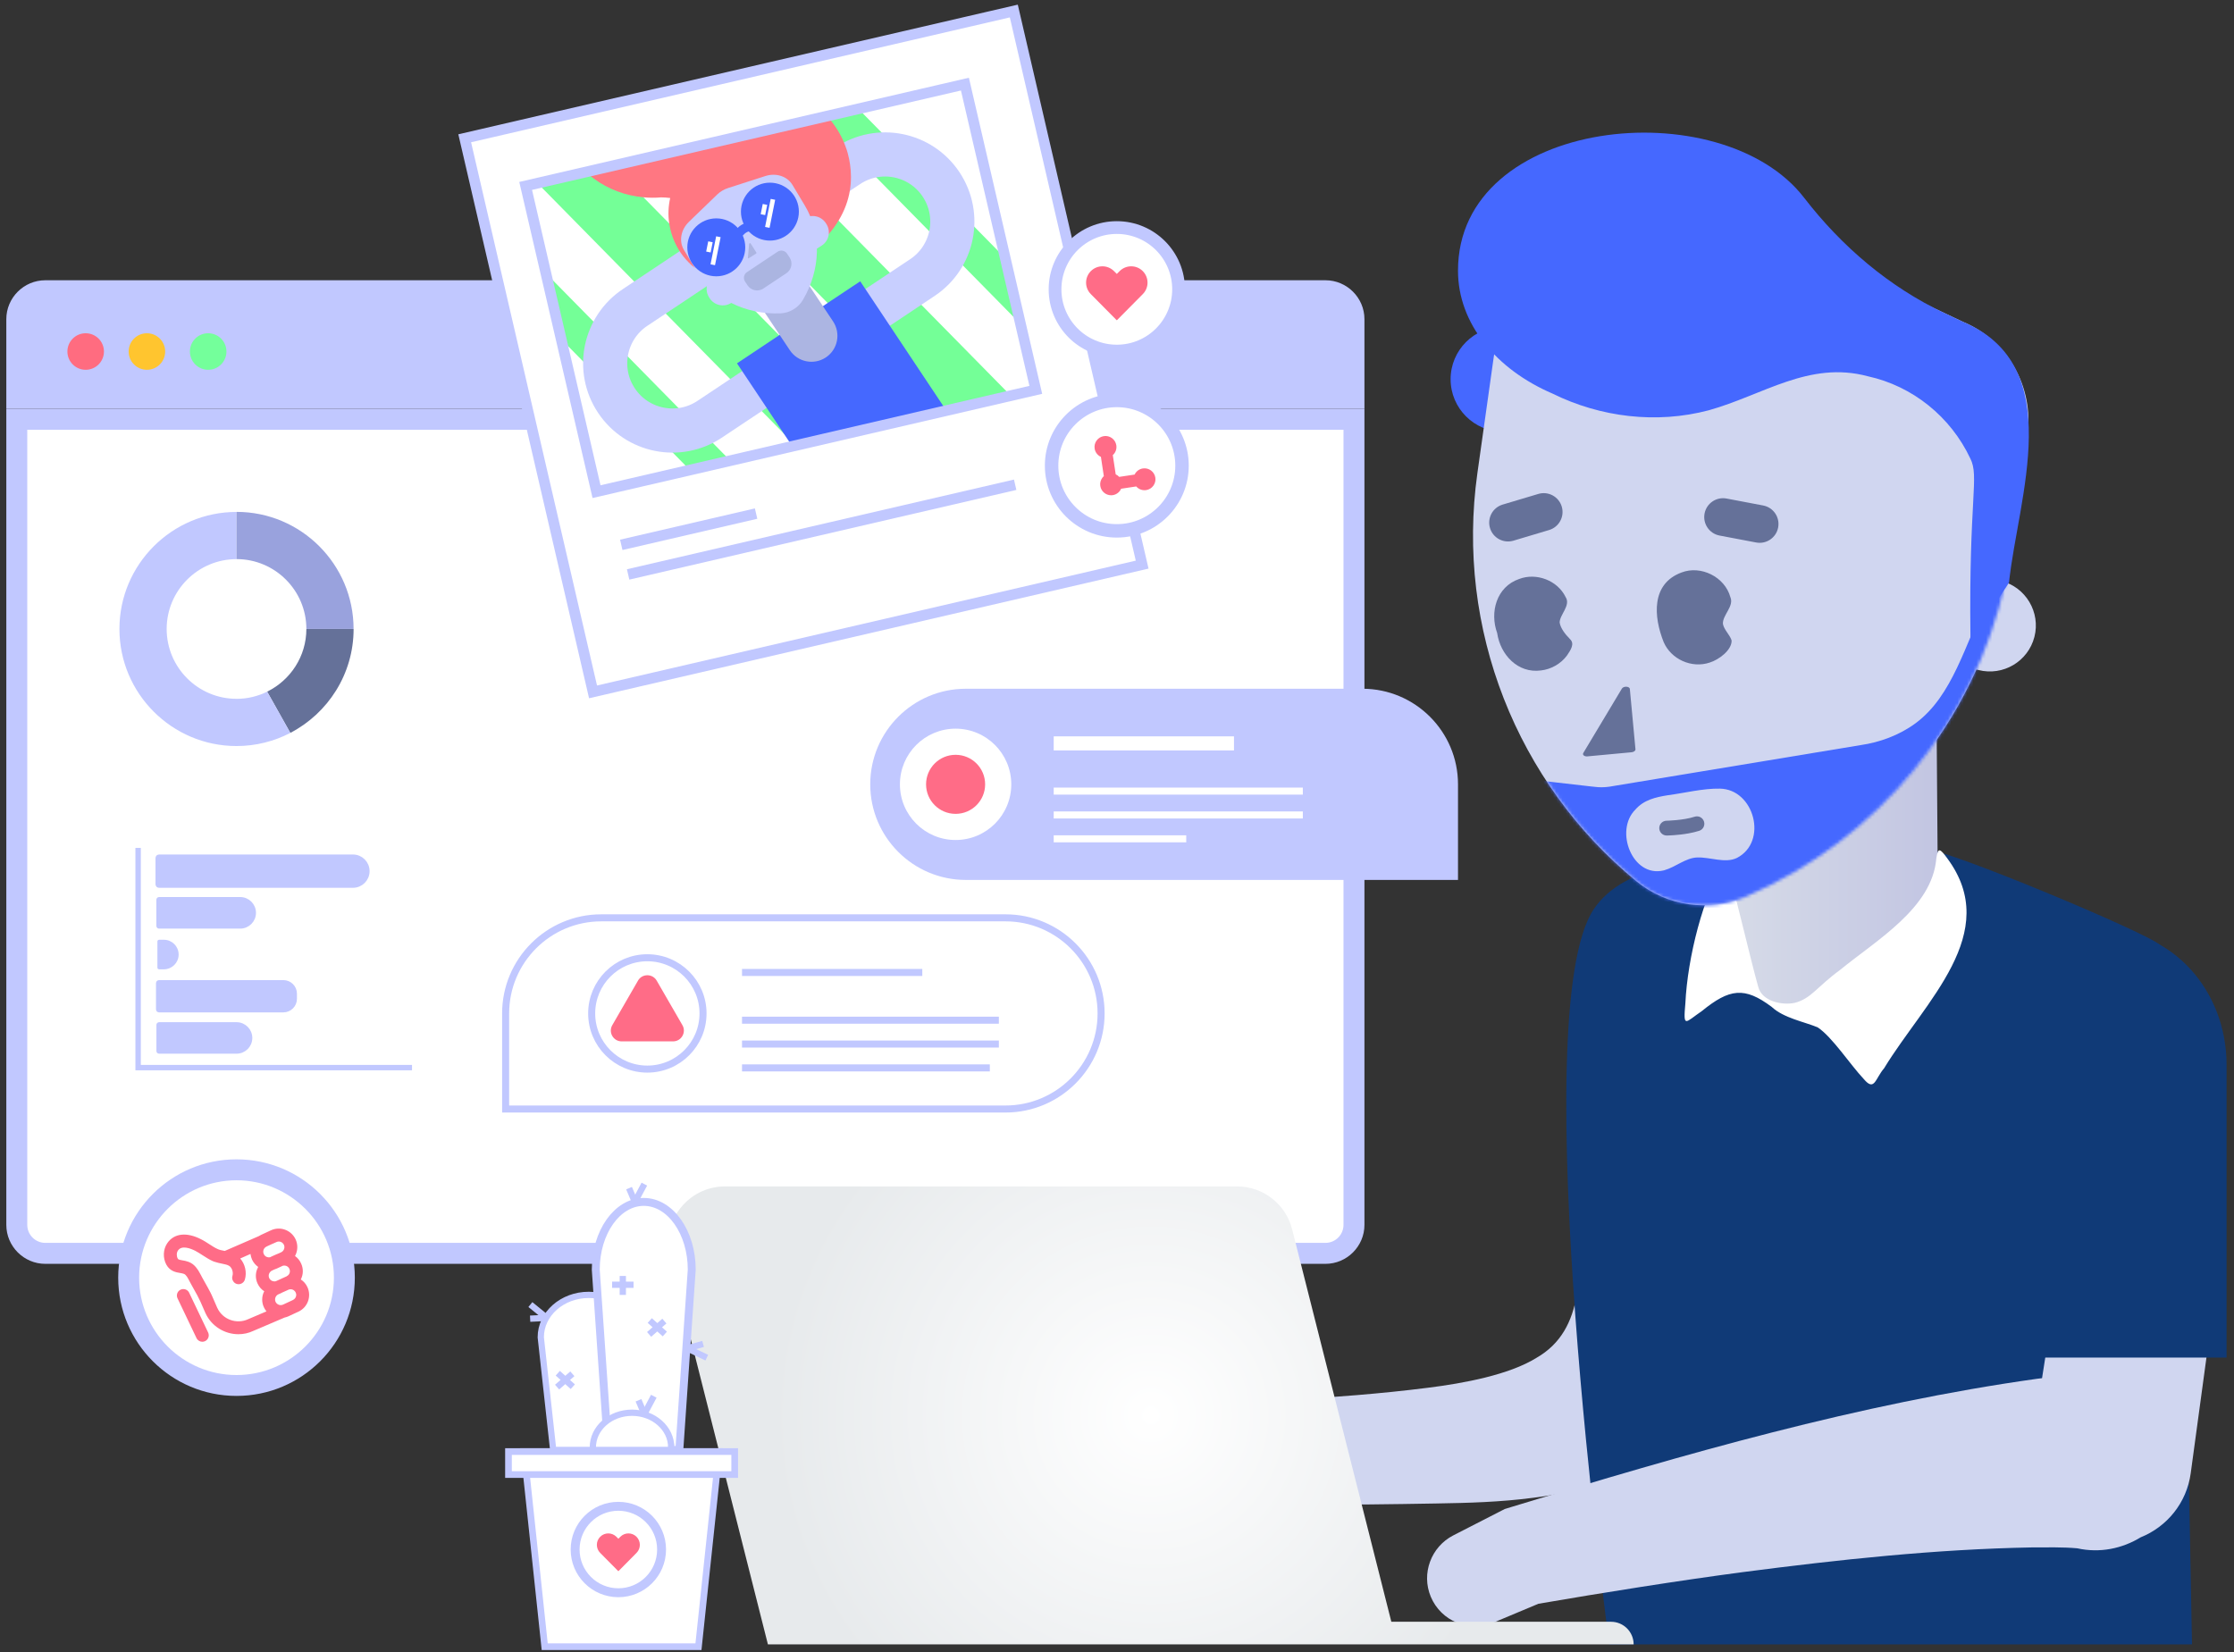 <?xml version="1.0" encoding="UTF-8"?>
<svg xmlns="http://www.w3.org/2000/svg" width="707" height="523" viewBox="0 0 707 523" fill="none">
  <rect x="0" y="0" width="707" height="523" fill="#333333" stroke="none"/>
  <g clip-path="url(#clip0_1896_4346)">
    <path d="M14.335 396.717C9.361 396.717 5.309 392.674 5.309 387.69V132.712H428.489V387.69C428.489 392.664 424.446 396.717 419.472 396.717H14.335Z" fill="white"></path>
    <path d="M425.18 136.022V387.691C425.18 390.841 422.623 393.398 419.473 393.398H14.336C11.186 393.398 8.629 390.841 8.629 387.691V136.022H425.18ZM431.8 129.403H2V387.7C2 394.479 7.547 400.036 14.336 400.036H419.473C426.252 400.036 431.809 394.489 431.809 387.7V129.403H431.8Z" fill="#C1C8FF"></path>
    <path d="M431.809 101.026V129.403H2V101.026C2 94.247 7.547 88.709 14.336 88.709H419.473C426.252 88.709 431.809 94.247 431.809 101.026Z" fill="#C1C8FF"></path>
    <path d="M27.113 117.047C30.307 117.047 32.896 114.458 32.896 111.265C32.896 108.071 30.307 105.482 27.113 105.482C23.92 105.482 21.331 108.071 21.331 111.265C21.331 114.458 23.92 117.047 27.113 117.047Z" fill="#FF6C80"></path>
    <path d="M46.493 117.047C49.687 117.047 52.276 114.458 52.276 111.265C52.276 108.071 49.687 105.482 46.493 105.482C43.3 105.482 40.711 108.071 40.711 111.265C40.711 114.458 43.3 117.047 46.493 117.047Z" fill="#FFC52F"></path>
    <path d="M65.881 117.047C69.075 117.047 71.664 114.458 71.664 111.265C71.664 108.071 69.075 105.482 65.881 105.482C62.688 105.482 60.099 108.071 60.099 111.265C60.099 114.458 62.688 117.047 65.881 117.047Z" fill="#74FF9B"></path>
    <path d="M320.844 3.49L147.066 43.769L187.681 218.995L361.459 178.715L320.844 3.49Z" fill="white" stroke="#C1C8FF" stroke-width="3.366" stroke-miterlimit="10"></path>
    <path d="M196.614 172.457L239.283 162.565" stroke="#C1C8FF" stroke-width="3.366" stroke-miterlimit="10"></path>
    <path d="M198.786 181.822L321.273 153.435" stroke="#C1C8FF" stroke-width="3.366" stroke-miterlimit="10"></path>
    <path d="M318.132 81.722L327.789 123.413L218.343 148.781L204.324 134.517L193.163 123.159L193.135 123.131L177.583 107.325L166.347 58.855L271.646 34.456L287.001 50.064V50.083L300.38 63.669L318.132 81.722Z" fill="#74FF97"></path>
    <path d="M322.966 102.558L327.79 123.413L319.892 125.246L286.607 91.416L265.366 69.818L256.246 60.538L238.221 42.203L258.888 37.417L267.529 46.209L271.845 50.59L299.563 78.77L322.966 102.558Z" fill="white"></path>
    <path d="M269.023 103.132L296.187 130.738L275.511 135.533L254.477 114.161L253.678 113.343L247.322 106.893L247.303 106.874L246.579 106.122L239.142 98.562L234.535 93.879L230.021 89.282L228.113 87.345L227.238 86.461L223.317 82.474L217.657 76.71L215.636 74.67L211.79 70.74L203.619 62.437L193.822 52.489L214.498 47.704L227.605 61.018L234.544 68.079L238.653 72.244L242.423 76.081L242.884 76.541L246.673 80.396L249.569 83.349L250.068 83.856L250.181 83.969L252.136 85.963L255.192 89.065V89.084L256.367 90.25L261.915 95.91L269.023 103.132Z" fill="white"></path>
    <path d="M251.797 141.024L231.121 145.819L220.374 134.893L193.069 107.128L172.75 86.47L166.347 58.855L170.108 57.99L205.716 94.199L236.095 125.058L248.027 137.197L251.797 141.024Z" fill="white"></path>
    <path d="M268.33 52.455L201.002 97.306C191.226 103.819 188.58 117.023 195.093 126.799C201.605 136.574 214.809 139.22 224.585 132.708L291.913 87.856C301.689 81.344 304.334 68.14 297.822 58.364C291.31 48.588 278.106 45.943 268.33 52.455Z" stroke="#C8CFFF" stroke-width="13.972" stroke-linecap="round"></path>
    <path d="M277.748 97.311L299.505 129.976L250.744 141.268L248.026 137.197L238.756 123.281L233.236 115.007L246.578 106.121L246.738 106.008L260.419 96.916L261.914 95.91L272.238 89.037L277.748 97.311Z" fill="#4568FF"></path>
    <path d="M252.823 85.511L239.151 94.622L249.964 110.851C252.484 114.631 257.58 115.646 261.36 113.136C265.14 110.616 266.155 105.52 263.645 101.74L252.832 85.511H252.823Z" fill="#ACB5E2"></path>
    <path d="M268.328 48.653C268.102 47.807 267.839 46.989 267.528 46.199C266.184 42.532 264.153 39.41 261.718 36.759L185.388 54.445C186.187 55.188 187.052 55.893 187.945 56.551C192.571 59.936 197.987 61.939 203.629 62.447C205.481 62.625 207.352 62.635 209.242 62.475C210.088 62.475 211.047 62.55 212.1 62.672C211.499 65.286 211.376 68.041 211.8 70.749C212.082 72.705 212.646 74.66 213.492 76.56C214.978 79.87 217.168 82.624 219.82 84.749L219.858 84.787H219.867C221.494 86.066 223.28 87.128 225.161 87.899C226.721 88.557 228.348 89.028 230.031 89.291C232.307 89.686 234.657 89.704 236.989 89.338C237.544 89.272 238.07 89.159 238.606 89.037C239.979 88.717 241.352 88.266 242.687 87.674C245.169 86.564 247.435 85.408 249.485 84.223C249.682 84.119 249.889 83.997 250.077 83.884C253.396 81.947 256.18 79.935 258.502 77.885C259.941 76.616 261.201 75.337 262.301 74.049H262.31C263.514 72.648 264.529 71.228 265.366 69.846C269.334 63.33 269.747 57.002 269.023 52.075C268.854 50.844 268.61 49.715 268.328 48.681V48.653Z" fill="#FF7782"></path>
    <path d="M231.389 95.892L260.013 77.754C262.32 76.292 263.006 73.237 261.544 70.93L261.383 70.675C259.921 68.368 256.865 67.683 254.558 69.145L225.933 87.282C223.626 88.744 222.941 91.8 224.403 94.107L224.564 94.361C226.026 96.668 229.082 97.354 231.389 95.892Z" fill="#C8CFFF"></path>
    <path d="M242.198 55.725L230.379 59.533C229.1 59.946 227.925 60.652 226.956 61.582L218.024 70.214C215.448 72.706 214.799 76.373 216.463 79.137L220.356 85.634C225.715 94.585 235.879 99.635 247.012 99.183C249.889 99.07 252.625 97.425 254.092 94.943C259.734 85.333 260.072 73.994 254.703 65.052L250.811 58.555C249.156 55.79 245.611 54.624 242.198 55.725Z" fill="#C8CFFF"></path>
    <path d="M236.989 81.714L239.283 80.256C239.405 80.181 239.462 80.059 239.415 79.993L237.516 77.003C237.431 76.862 237.092 77.022 237.074 77.21L236.679 81.657C236.669 81.789 236.829 81.817 236.989 81.723V81.714Z" fill="#ACB5E2"></path>
    <path d="M234.205 73.429C235.08 72.395 236.293 71.803 237.553 71.699" stroke="#4568FF" stroke-width="2.849" stroke-linecap="round"></path>
    <path d="M236.88 86.883L246.576 80.424C247.155 80.038 247.945 80.19 248.336 80.777L249.133 81.974C249.962 83.218 249.625 84.9 248.381 85.729L241.088 90.587C239.844 91.416 238.162 91.079 237.333 89.835L236.535 88.638C236.15 88.059 236.301 87.269 236.888 86.878L236.88 86.883Z" fill="#ABB5E1" stroke="#ABB5E1" stroke-width="1.786" stroke-linecap="round"></path>
    <path d="M226.684 87.458C231.747 87.458 235.851 83.354 235.851 78.29C235.851 73.228 231.747 69.123 226.684 69.123C221.621 69.123 217.516 73.228 217.516 78.29C217.516 83.354 221.621 87.458 226.684 87.458Z" fill="#4568FF"></path>
    <path d="M243.654 76.156C248.717 76.156 252.822 72.052 252.822 66.989C252.822 61.925 248.717 57.821 243.654 57.821C238.591 57.821 234.487 61.925 234.487 66.989C234.487 72.052 238.591 76.156 243.654 76.156Z" fill="#4568FF"></path>
    <path d="M225.574 83.8L227.351 74.933" stroke="white" stroke-width="1.439" stroke-miterlimit="10"></path>
    <path d="M224.192 79.766L224.84 76.532" stroke="white" stroke-width="1.439" stroke-miterlimit="10"></path>
    <path d="M242.836 71.972L244.613 63.096" stroke="white" stroke-width="1.439" stroke-miterlimit="10"></path>
    <path d="M241.446 67.938L242.095 64.703" stroke="white" stroke-width="1.439" stroke-miterlimit="10"></path>
    <path d="M305.371 26.626L166.354 58.848L188.785 155.621L327.801 123.398L305.371 26.626Z" stroke="#C1C8FF" stroke-width="3.366" stroke-miterlimit="10"></path>
    <path d="M318.218 351.031H160.02V320.773C160.02 304.074 173.579 290.516 190.278 290.516H318.209C334.907 290.516 348.466 304.074 348.466 320.773C348.466 337.472 334.907 351.031 318.209 351.031H318.218Z" fill="white" stroke="#C1C8FF" stroke-width="2.228" stroke-miterlimit="10"></path>
    <path d="M204.869 338.394C214.6 338.394 222.489 330.505 222.489 320.773C222.489 311.042 214.6 303.153 204.869 303.153C195.137 303.153 187.248 311.042 187.248 320.773C187.248 330.505 195.137 338.394 204.869 338.394Z" fill="white" stroke="#C1C8FF" stroke-width="2.228" stroke-miterlimit="10"></path>
    <path d="M291.88 307.806H234.826" stroke="#C1C8FF" stroke-width="2.228" stroke-miterlimit="10"></path>
    <path d="M316.111 322.916H234.826" stroke="#C1C8FF" stroke-width="2.228" stroke-miterlimit="10"></path>
    <path d="M316.111 330.466H234.826" stroke="#C1C8FF" stroke-width="2.228" stroke-miterlimit="10"></path>
    <path d="M313.252 338.018H234.826" stroke="#C1C8FF" stroke-width="2.228" stroke-miterlimit="10"></path>
    <path d="M201.907 310.401L193.774 324.486C192.458 326.771 194.103 329.62 196.736 329.62H213.002C215.635 329.62 217.29 326.771 215.964 324.486L207.831 310.401C206.515 308.116 203.214 308.116 201.898 310.401H201.907Z" fill="#FF6C87"></path>
    <path d="M305.665 218.003H431.161C447.859 218.003 461.418 231.561 461.418 248.26V278.518H305.665C288.966 278.518 275.407 264.959 275.407 248.26C275.407 231.561 288.966 218.003 305.665 218.003Z" fill="#C1C8FF"></path>
    <path d="M302.421 265.881C312.152 265.881 320.041 257.992 320.041 248.26C320.041 238.529 312.152 230.64 302.421 230.64C292.689 230.64 284.801 238.529 284.801 248.26C284.801 257.992 292.689 265.881 302.421 265.881Z" fill="white"></path>
    <path d="M333.468 235.303H390.523" stroke="white" stroke-width="4.457" stroke-miterlimit="10"></path>
    <path d="M333.468 250.404H412.309" stroke="white" stroke-width="2.228" stroke-miterlimit="10"></path>
    <path d="M333.468 257.954H412.309" stroke="white" stroke-width="2.228" stroke-miterlimit="10"></path>
    <path d="M333.468 265.505H375.413" stroke="white" stroke-width="2.228" stroke-miterlimit="10"></path>
    <path d="M302.421 257.606C307.583 257.606 311.767 253.421 311.767 248.26C311.767 243.098 307.583 238.914 302.421 238.914C297.26 238.914 293.075 243.098 293.075 248.26C293.075 253.421 297.26 257.606 302.421 257.606Z" fill="#FF6C87"></path>
    <path d="M475.71 136.662C484.896 136.662 492.343 129.215 492.343 120.029C492.343 110.842 484.896 103.396 475.71 103.396C466.524 103.396 459.077 110.842 459.077 120.029C459.077 129.215 466.524 136.662 475.71 136.662Z" fill="#4568FF"></path>
    <path d="M377.792 452.211C381.365 451.045 384.787 449.381 388.228 447.905C394.161 445.441 400.433 443.711 406.864 443.175C421.871 442.263 436.981 441.163 451.912 439.254C463.251 437.844 477.581 435.164 486.194 429.823C494.054 425.329 497.542 418.343 499.037 409.721C499.188 409.081 499.282 408.734 499.432 408.151C505.027 386.478 510.339 364.777 514.711 342.699C526.371 293.769 596.956 307.581 589.17 357.405C588.249 362.078 586.415 366.497 584.036 370.305C572.669 388.349 562.129 406.721 551.852 425.254C550.911 426.918 548.993 430.463 548.072 432.155C534.739 456.912 512.756 470.781 485.282 474.072C474.807 475.454 464.728 475.717 454.535 475.887C440.657 476.112 425.406 476.422 411.584 476.056C407.447 475.821 403 475.999 399.182 477.786C396.616 479.008 394.002 480.306 391.566 481.801C383.837 486.549 373.711 484.142 368.963 476.404C363.368 467.565 367.863 455.361 377.801 452.192L377.792 452.211Z" fill="#D0D6F0"></path>
    <path d="M690.107 329.065L693.708 520.492H509.287C509.287 520.492 482.292 320.847 504.36 287.807C514.392 272.782 538.914 272.942 540.964 272.942L609.875 268.936C616.636 268.936 678.561 294.915 683.215 298.846C691.151 305.54 693.501 318.102 690.116 329.075L690.107 329.065Z" fill="#103A77"></path>
    <path d="M612.911 232.633L559.815 225.892L544.48 282.909C542.063 301.921 554.869 320.105 573.834 322.86C593.147 325.662 610.918 312.085 613.363 292.819L612.911 232.643V232.633Z" fill="url(#paint0_linear_1896_4346)"></path>
    <path d="M546.154 272.349C547.715 276.938 554.306 304.985 556.413 312.291C557.569 317.021 564.076 318.252 567.94 317.434C573.234 316.071 574.823 312.507 582.354 306.988C593.985 297.473 611.455 287.403 612.781 271.794C613.317 267.986 614.003 268.626 616.25 271.672C633.805 295.32 609.189 316.917 596.261 338.139C593.412 341.448 593.261 345.642 589.801 341.505C585.551 337.001 579.768 328.116 575.208 325.163C571.005 323.414 564.48 322.248 560.7 318.713C552.078 312.244 547.367 312.893 538.566 320.039C533.254 323.659 532.652 325.643 533.376 317.528C534.053 303.246 538.98 283.322 546.051 272.274L546.145 272.349H546.154Z" fill="white"></path>
    <path d="M618.897 180.182L633.344 183.878C641.124 185.868 645.828 193.807 643.838 201.586C641.848 209.365 633.909 214.07 626.129 212.08L611.682 208.384C611.017 208.214 610.608 207.536 610.781 206.862L617.376 181.083C617.546 180.418 618.223 180.009 618.897 180.182Z" fill="#D0D6F0"></path>
    <path d="M641.617 137.733L636.578 173.538C636.079 177.102 635.44 180.637 634.678 184.116C624.918 228.722 594.229 265.749 552.641 283.764C541.001 288.804 527.583 286.914 517.795 278.865C480.063 247.818 460.609 199.028 467.557 149.74L472.597 113.935C472.719 113.08 472.832 112.271 472.954 111.5C474.233 103.085 475.503 99.239 480.524 93.617C487.134 86.217 497.58 84.816 506.935 81.478L544.339 71.116C550.055 70.458 555.857 71.276 561.169 73.495L621.139 101.825C635.346 107.739 643.761 122.501 641.617 137.733Z" fill="#D0D6F0"></path>
    <mask id="mask0_1896_4346" style="mask-type:luminance" maskUnits="userSpaceOnUse" x="466" y="70" width="176" height="217">
      <path d="M641.618 137.732L636.578 173.536C636.08 177.1 635.44 180.635 634.679 184.114C624.919 228.72 594.229 265.747 552.642 283.762C541.001 288.802 527.584 286.912 517.796 278.864C480.063 247.817 460.61 199.027 467.558 149.739L472.598 113.934C472.72 113.078 472.833 112.269 472.955 111.498C474.234 103.083 475.503 99.237 480.524 93.615C487.134 86.215 497.58 84.814 506.936 81.476L544.339 71.115C550.056 70.456 555.857 71.274 561.17 73.493L621.139 101.823C635.346 107.737 643.762 122.499 641.618 137.732Z" fill="white"></path>
    </mask>
    <g mask="url(#mask0_1896_4346)">
      <path d="M459.256 244.462C457.648 246.907 458.297 250.273 457.338 256.431C456.275 266.436 454.959 278.527 453.878 288.823C453.361 293.59 452.9 298.066 452.402 302.664C451.894 307.356 451.856 307.628 456.661 308.164C468.706 309.575 483.402 311.211 495.07 312.574C498.23 312.997 499.997 312.555 500.938 311.784C502.132 310.769 502.743 309.424 504.454 309.208C518.727 307.205 605.635 295.546 614.407 294.22C616.128 293.637 615.733 292.678 616.156 290.215C617.651 278.038 620.717 243.663 622.578 233.329C626.697 223.494 637.575 199.8 642.38 188.978C643.706 186.072 644.985 182.791 643.019 179.913C641.712 177.892 638.91 176.895 636.72 177.751C631.887 180.224 631.736 184.53 628.803 190.059C621.864 203.777 618.065 220.222 606.152 228.976C601.028 232.737 594.85 234.975 588.861 235.84C576.045 237.965 532.088 245.233 511.478 248.646C508.356 249.238 506.664 249.351 503.674 248.947C496.039 248.091 469.853 245.045 462.237 244.208C461.137 244.133 460.206 243.973 459.35 244.396L459.265 244.453L459.256 244.462ZM526.447 275.519C516.621 277.841 510.857 262.938 517.533 256.272C520.194 253.188 523.964 252.322 527.819 251.711C533.122 251.016 538.99 249.511 544.293 249.624C555.171 249.784 559.628 266.445 549.662 271.569C545.919 273.356 541.227 271.25 537.109 271.41C533.499 271.522 530.245 274.456 526.766 275.434L526.437 275.519H526.447Z" fill="#4568FF"></path>
    </g>
    <path d="M486.835 156.342L475.546 159.714C472.391 160.656 470.598 163.977 471.54 167.132C472.482 170.286 475.804 172.08 478.958 171.137L490.247 167.766C493.401 166.823 495.195 163.502 494.253 160.348C493.31 157.193 489.989 155.4 486.835 156.342Z" fill="#657199"></path>
    <path d="M546.416 157.8C543.181 157.186 540.061 159.31 539.447 162.544C538.833 165.779 540.957 168.899 544.192 169.513L555.766 171.71C559.001 172.324 562.121 170.2 562.735 166.966C563.349 163.731 561.225 160.611 557.99 159.997L546.416 157.8Z" fill="#657199"></path>
    <path d="M502.366 239.412L516.357 238.105C517.081 238.04 517.627 237.616 517.58 237.156L515.803 218.078C515.718 217.194 513.8 217.1 513.283 217.956L501.069 238.34C500.721 238.923 501.407 239.497 502.357 239.412H502.366Z" fill="#657199"></path>
    <path d="M547.968 202.601C547.395 200.881 545.608 199.339 545.26 197.486C545.072 194.703 548.88 191.901 547.611 188.996C545.862 182.612 538.284 178.832 532.144 181.211C522.516 184.774 523.287 195.192 526.502 203.222C528.815 208.638 535.331 211.647 541.067 209.719C544.01 208.816 548.062 205.761 548.006 202.789L547.959 202.592L547.968 202.601Z" fill="#657199"></path>
    <path d="M496.735 202.149C495.456 200.87 493.886 198.934 493.585 197.053C493.585 194.552 497.195 191.618 495.475 188.986C492.927 183.72 486.223 181.163 480.75 183.269C473.586 185.742 471.414 193.781 473.811 200.372C474.799 207.198 480.318 213.207 487.671 212.21C490.896 211.853 493.98 210.085 495.879 207.518C497.139 205.685 498.408 203.738 496.866 202.3L496.725 202.159L496.735 202.149Z" fill="#657199"></path>
    <path d="M534.438 263.775C530.987 264.405 527.668 264.461 527.49 264.461C526.201 264.48 525.13 263.446 525.111 262.157C525.092 260.86 526.117 259.797 527.414 259.779C527.461 259.779 532.717 259.675 536.309 258.509C537.56 258.105 538.857 258.782 539.262 260.014C539.666 261.245 538.989 262.571 537.757 262.966C536.704 263.304 535.566 263.568 534.438 263.775Z" fill="#657199"></path>
    <path d="M651.81 400.647C651.81 400.647 648.811 419.856 646.253 436.226C645.755 436.292 645.257 436.348 644.768 436.404C588.287 444.303 532.915 460.287 478.531 476.929L476.227 477.635L475.597 477.954L459.895 486.003C452.918 489.604 449.721 498.048 452.805 505.41C456.049 513.157 464.963 516.806 472.71 513.562L486.861 507.629C506.926 504.169 531.505 500.257 551.466 497.624C581.921 493.657 612.573 490.347 643.16 489.792C647.899 489.792 652.694 489.66 657.386 490.074C664.541 491.663 671.65 490.159 677.47 486.595C685.725 483.286 692.025 475.754 693.304 466.305L701.249 407.868C704.389 375.184 658.147 368.415 651.82 400.647H651.81Z" fill="#D0D6F0"></path>
    <path d="M639.869 429.701H704.653V337.058C704.653 313.674 687.587 293.957 664.203 293.957L639.879 294.54V429.701H639.869Z" fill="#103A77"></path>
    <path d="M509.831 513.318H440.318L408.923 389.101C406.911 381.118 399.727 375.533 391.5 375.533H229.466C217.75 375.533 209.175 386.553 212.043 397.911L243.024 520.492H517.005C517.005 516.533 513.799 513.327 509.841 513.327L509.831 513.318Z" fill="url(#paint1_radial_1896_4346)"></path>
    <path d="M621.139 101.825L615.488 99.154C597.849 90.824 582.852 78.017 570.929 62.56C544.668 28.532 461.343 37.032 461.418 85.709C461.418 102.398 473.491 116.935 491.346 124.588C506.475 132.063 524.218 134.245 540.775 129.863C557.916 125.087 572.528 114.114 591.079 119.088C605.333 122.191 617.359 131.969 623.546 145.114C626.461 150.868 623.038 157.666 623.593 201.661C623.64 205.441 629.488 193.706 635.788 184.426C638.609 157.638 654.593 115.788 621.139 101.834V101.825Z" fill="#4568FF"></path>
    <path d="M74.85 438.53C56.027 438.53 40.719 423.222 40.719 404.399C40.719 385.575 56.027 370.267 74.85 370.267C93.674 370.267 108.982 385.575 108.982 404.399C108.982 423.222 93.674 438.53 74.85 438.53Z" fill="white"></path>
    <path d="M74.851 373.586C91.841 373.586 105.673 387.408 105.673 404.408C105.673 421.407 91.851 435.229 74.851 435.229C57.851 435.229 44.03 421.407 44.03 404.408C44.03 387.408 57.851 373.586 74.851 373.586ZM74.851 366.957C54.175 366.957 37.41 383.722 37.41 404.398C37.41 425.074 54.175 441.839 74.851 441.839C95.527 441.839 112.292 425.074 112.292 404.398C112.292 383.722 95.527 366.957 74.851 366.957Z" fill="#C1C8FF"></path>
    <path d="M97.286 407.399C96.825 406.402 96.12 405.565 95.198 404.982C95.988 403.44 96.073 401.588 95.283 399.896C94.841 398.937 94.202 398.147 93.365 397.564C94.221 395.984 94.362 394.047 93.553 392.289C92.885 390.869 91.719 389.788 90.243 389.243C88.786 388.697 87.178 388.763 85.768 389.412L82.618 390.869C82.345 390.991 82.101 391.123 81.866 391.283L71.137 395.947C71.072 395.928 70.987 395.928 70.93 395.909C70.159 395.768 69.426 395.617 68.871 395.345C67.978 394.95 67.122 394.386 66.22 393.803C65.411 393.286 64.574 392.721 63.634 392.261C59.074 389.91 55.068 390.361 52.943 393.492C51.608 395.429 51.486 398.156 52.652 400.309C53.799 402.397 55.736 402.726 57.024 402.933C57.466 403.017 57.88 403.074 58.19 403.205C58.914 403.459 59.459 404.522 59.986 405.556L60.343 406.224C60.672 406.872 61.048 407.493 61.406 408.142C62.13 409.411 62.797 410.624 63.38 411.893C63.38 411.912 63.399 411.912 63.399 411.931L65.044 415.682C66.981 419.848 71.147 422.311 75.444 422.311C77.052 422.311 78.65 421.982 80.192 421.249L90.065 417.036C90.065 417.036 90.102 417.036 90.13 417.018C90.525 416.933 90.901 416.811 91.278 416.642L93.967 415.391L94.427 415.184C97.361 413.83 98.659 410.351 97.286 407.389V407.399ZM68.787 414.028L67.141 410.257C67.141 410.257 67.122 410.238 67.122 410.22C67.085 410.135 67.038 410.032 67 409.947C66.878 409.674 66.746 409.43 66.624 409.157C66.107 408.113 65.515 407.117 64.979 406.139C64.621 405.537 64.292 404.935 63.954 404.305L63.644 403.704C63.54 403.497 63.437 403.29 63.286 403.055C62.976 402.434 62.553 401.767 62.036 401.137C61.434 400.403 60.663 399.764 59.619 399.388C58.933 399.134 58.284 399.012 57.72 398.927C56.554 398.72 56.404 398.636 56.244 398.344C55.83 397.573 55.849 396.492 56.328 395.805C57.513 394.075 60.268 395.138 61.791 395.909C62.525 396.285 63.249 396.765 64.001 397.244C64.565 397.62 65.129 397.977 65.731 398.325C66.192 398.598 66.671 398.871 67.169 399.096C67.527 399.266 67.856 399.388 68.213 399.472C68.881 399.698 69.529 399.83 70.131 399.952C70.611 400.055 71.09 400.14 71.523 400.262C71.918 400.366 72.275 400.516 72.567 400.704C73.422 401.268 73.902 402.726 73.563 403.854C73.375 404.456 73.479 405.067 73.817 405.547C74.043 405.941 74.447 406.252 74.927 406.402C76.008 406.712 77.155 406.111 77.493 405.029C78.18 402.716 77.559 400.074 76.017 398.344L79.27 396.906C79.336 397.507 79.524 398.119 79.769 398.701C80.23 399.661 80.897 400.45 81.706 401.014C81.584 401.268 81.452 401.532 81.349 401.804C81.095 402.472 80.972 403.158 80.972 403.845C80.972 404.681 81.16 405.509 81.518 406.28C81.997 407.305 82.703 408.132 83.624 408.715C83.182 409.524 82.975 410.445 82.975 411.357C82.975 412.166 83.144 413.003 83.52 413.793C83.746 414.272 84.019 414.705 84.329 415.081L78.556 417.544C74.889 419.255 70.489 417.666 68.805 414.046L68.787 414.028ZM86.266 393.69L87.479 393.145C87.921 392.938 88.391 392.919 88.833 393.079C89.294 393.248 89.641 393.577 89.858 394.019C90.253 394.893 89.858 395.956 88.983 396.37L88.175 396.746C88.175 396.746 88.137 396.765 88.109 396.765C87.987 396.802 87.883 396.849 87.78 396.906C87.695 396.924 87.592 396.971 87.507 397.009L85.899 397.733L85.486 397.94H85.467C84.677 398.109 83.821 397.714 83.483 396.943C83.276 396.501 83.257 396.031 83.417 395.57C83.586 395.128 83.915 394.762 84.357 394.574L84.423 394.527L86.275 393.671L86.266 393.69ZM92.707 411.48L92.312 411.668L89.585 412.937C89.378 413.022 89.171 413.087 88.955 413.087C88.918 413.106 88.871 413.106 88.833 413.106C88.165 413.106 87.517 412.711 87.206 412.062C87.018 411.621 86.999 411.15 87.169 410.69C87.338 410.248 87.667 409.881 88.081 409.693L88.974 409.298L89.284 409.129L90.826 408.442L91.221 408.254C91.447 408.132 91.701 408.085 91.955 408.085C92.161 408.085 92.368 408.104 92.585 408.189C92.773 408.254 92.942 408.358 93.083 408.48C93.29 408.649 93.478 408.856 93.581 409.129C93.703 409.383 93.751 409.646 93.751 409.9C93.732 410.567 93.337 411.188 92.707 411.48ZM90.93 403.816C90.864 403.901 90.779 403.939 90.704 403.986L89.66 404.465C89.594 404.484 89.557 404.503 89.491 404.531L89.096 404.719L87.554 405.424C87.451 405.49 87.347 405.509 87.244 405.547C86.887 405.631 86.558 405.584 86.219 405.481C85.758 405.311 85.41 404.982 85.194 404.54C85.006 404.099 84.987 403.628 85.156 403.168C85.279 402.857 85.486 402.566 85.758 402.359C85.862 402.293 85.965 402.237 86.069 402.171L86.924 401.776L86.99 401.757C87.178 401.691 87.347 401.635 87.535 401.55L87.62 401.513L89.472 400.657C89.472 400.657 89.538 400.638 89.576 400.62C89.698 400.601 89.83 400.582 89.952 400.582C90.159 400.582 90.365 400.62 90.582 400.685C91.043 400.855 91.39 401.184 91.579 401.626C91.955 402.434 91.663 403.393 90.93 403.835V403.816Z" fill="#FF6C87"></path>
    <path d="M59.873 409.185C59.384 408.169 58.171 407.737 57.146 408.216C56.13 408.705 55.698 409.918 56.178 410.943L62.186 423.533C62.534 424.266 63.267 424.699 64.029 424.699C64.32 424.699 64.621 424.633 64.903 424.501C65.918 424.012 66.351 422.799 65.871 421.775L59.863 409.185H59.873Z" fill="#FF6C87"></path>
    <path d="M353.44 111.124C364.236 111.124 372.987 102.372 372.987 91.576C372.987 80.78 364.236 72.028 353.44 72.028C342.644 72.028 333.892 80.78 333.892 91.576C333.892 102.372 342.644 111.124 353.44 111.124Z" fill="white" stroke="#C1C8FF" stroke-width="4.034" stroke-miterlimit="10"></path>
    <path d="M361.648 85.803C359.636 83.79 356.364 83.79 354.342 85.803L353.44 86.705L352.537 85.803C350.525 83.79 347.253 83.79 345.231 85.803C343.21 87.824 343.21 91.087 345.231 93.108L353.402 101.354L353.44 101.317L353.477 101.354L361.648 93.108C363.67 91.096 363.67 87.824 361.648 85.803Z" fill="#FF6C87"></path>
    <path d="M221.042 521.216H172.384L165.821 459.451H227.596L221.042 521.216Z" fill="white" stroke="#C1C8FF" stroke-width="2.116" stroke-miterlimit="10"></path>
    <path d="M197.563 458.943H175.072L171.142 423.279C171.142 415.87 177.94 409.861 186.327 409.861C194.714 409.861 201.512 415.87 201.512 423.279L197.582 458.943H197.563Z" fill="white" stroke="#C1C8FF" stroke-width="1.984" stroke-miterlimit="10"></path>
    <path d="M214.969 458.943H192.478L188.547 401.888C188.547 390.031 195.345 380.431 203.732 380.431C212.12 380.431 218.918 390.041 218.918 401.888L214.987 458.943H214.969Z" fill="white" stroke="#C1C8FF" stroke-width="2.51" stroke-miterlimit="10"></path>
    <path d="M212.42 458.125C212.42 452.07 206.863 447.162 200.018 447.162C193.164 447.162 187.616 452.07 187.616 458.125C187.616 458.398 187.644 458.671 187.663 458.943H212.383C212.401 458.671 212.43 458.398 212.43 458.125H212.42Z" fill="white" stroke="#C1C8FF" stroke-width="1.984" stroke-miterlimit="10"></path>
    <path d="M217.487 426.777L222.508 425.385" stroke="#C1C8FF" stroke-width="1.984" stroke-miterlimit="10"></path>
    <path d="M217.487 426.777L223.683 429.729" stroke="#C1C8FF" stroke-width="1.984" stroke-miterlimit="10"></path>
    <path d="M173.023 417.139L167.776 417.393" stroke="#C1C8FF" stroke-width="1.984" stroke-miterlimit="10"></path>
    <path d="M173.023 417.139L167.851 412.927" stroke="#C1C8FF" stroke-width="1.984" stroke-miterlimit="10"></path>
    <path d="M203.911 447.575L202.068 443.222" stroke="#C1C8FF" stroke-width="1.984" stroke-miterlimit="10"></path>
    <path d="M203.911 447.576L206.91 441.943" stroke="#C1C8FF" stroke-width="1.984" stroke-miterlimit="10"></path>
    <path d="M200.92 380.423L199.078 376.079" stroke="#C1C8FF" stroke-width="1.984" stroke-miterlimit="10"></path>
    <path d="M200.92 380.422L203.92 374.799" stroke="#C1C8FF" stroke-width="1.984" stroke-miterlimit="10"></path>
    <path d="M197.103 403.873V409.871" stroke="#C1C8FF" stroke-width="1.984" stroke-miterlimit="10"></path>
    <path d="M200.497 406.655H193.708" stroke="#C1C8FF" stroke-width="1.984" stroke-miterlimit="10"></path>
    <path d="M210.257 418.155L205.424 422.367" stroke="#C1C8FF" stroke-width="1.984" stroke-miterlimit="10"></path>
    <path d="M210.399 422.246L205.632 417.977" stroke="#C1C8FF" stroke-width="1.984" stroke-miterlimit="10"></path>
    <path d="M181.137 434.835L176.304 439.047" stroke="#C1C8FF" stroke-width="1.984" stroke-miterlimit="10"></path>
    <path d="M181.279 438.925L176.521 434.656" stroke="#C1C8FF" stroke-width="1.984" stroke-miterlimit="10"></path>
    <path d="M232.512 459.451H160.921V466.728H232.512V459.451Z" fill="white" stroke="#C1C8FF" stroke-width="2.116" stroke-miterlimit="10"></path>
    <path d="M195.692 504.141C203.248 504.141 209.373 498.016 209.373 490.46C209.373 482.905 203.248 476.78 195.692 476.78C188.137 476.78 182.012 482.905 182.012 490.46C182.012 498.016 188.137 504.141 195.692 504.141Z" fill="white" stroke="#C1C8FF" stroke-width="2.821" stroke-miterlimit="10"></path>
    <path d="M201.437 486.418C200.026 485.008 197.732 485.008 196.322 486.418L195.692 487.048L195.062 486.418C193.652 485.008 191.367 485.008 189.947 486.418C188.537 487.828 188.537 490.122 189.947 491.533L195.664 497.306L195.692 497.278L195.72 497.306L201.437 491.533C202.847 490.122 202.847 487.828 201.437 486.418Z" fill="#FF6C87"></path>
    <path d="M116.11 275.744C116.11 278.179 114.136 280.153 111.7 280.153H50.292C50.17 280.153 50.067 280.05 50.067 279.928V271.55C50.067 271.428 50.17 271.324 50.292 271.324H111.7C114.136 271.324 116.11 273.299 116.11 275.734V275.744Z" fill="#C1C8FF" stroke="#C1C8FF" stroke-width="1.711" stroke-miterlimit="10"></path>
    <path d="M80.427 288.935C80.427 291.371 78.453 293.345 76.017 293.345H50.292C50.17 293.345 50.066 293.242 50.066 293.119V284.742C50.066 284.62 50.17 284.516 50.292 284.516H76.017C78.453 284.516 80.427 286.491 80.427 288.926V288.935Z" fill="#C1C8FF" stroke="#C1C8FF" stroke-width="1.166" stroke-miterlimit="10"></path>
    <path d="M56.271 302.137C56.271 304.572 54.297 306.547 51.861 306.547H50.301C50.178 306.547 50.075 306.443 50.075 306.321V297.943C50.075 297.821 50.178 297.718 50.301 297.718H51.861C54.297 297.718 56.271 299.692 56.271 302.127V302.137Z" fill="#C1C8FF" stroke="#C1C8FF" stroke-width="0.527" stroke-miterlimit="10"></path>
    <path d="M93.28 314.539V316.137C93.28 318.13 91.662 319.748 89.669 319.748H50.291C50.169 319.748 50.066 319.644 50.066 319.522V311.144C50.066 311.022 50.169 310.919 50.291 310.919H89.669C91.662 310.919 93.28 312.536 93.28 314.529V314.539Z" fill="#C1C8FF" stroke="#C1C8FF" stroke-width="1.392" stroke-miterlimit="10"></path>
    <path d="M79.28 328.539C79.28 330.975 77.306 332.949 74.871 332.949H50.292C50.17 332.949 50.067 332.846 50.067 332.723V324.346C50.067 324.224 50.17 324.12 50.292 324.12H74.871C77.306 324.12 79.28 326.095 79.28 328.53V328.539Z" fill="#C1C8FF" stroke="#C1C8FF" stroke-width="1.138" stroke-miterlimit="10"></path>
    <path d="M43.71 268.382V337.923H130.392" stroke="#C1C8FF" stroke-width="1.711" stroke-miterlimit="10"></path>
    <path d="M111.897 199.084H96.956C96.956 207.791 91.879 215.323 84.545 218.924L91.879 231.975C103.764 225.797 111.906 213.376 111.906 199.084H111.897Z" fill="#657199"></path>
    <path d="M74.851 221.19C62.656 221.19 52.746 211.271 52.746 199.085C52.746 186.899 62.665 176.98 74.851 176.98V162.039C54.419 162.039 37.796 178.663 37.796 199.085C37.796 219.507 54.419 236.141 74.851 236.141C80.991 236.141 86.773 234.636 91.879 231.985L84.545 218.934C81.612 220.372 78.33 221.2 74.851 221.2V221.19Z" fill="#C1C8FF"></path>
    <path d="M74.852 176.97C87.047 176.97 96.957 186.889 96.957 199.075H111.898C111.898 178.643 95.274 162.02 74.852 162.02V176.96V176.97Z" fill="#99A2DD"></path>
    <path d="M353.439 168.028C364.837 168.028 374.078 158.788 374.078 147.39C374.078 135.991 364.837 126.751 353.439 126.751C342.041 126.751 332.8 135.991 332.8 147.39C332.8 158.788 342.041 168.028 353.439 168.028Z" fill="white" stroke="#C1C8FF" stroke-width="4.259" stroke-miterlimit="10"></path>
    <path d="M365.635 151.188C365.352 149.298 363.575 147.992 361.686 148.274C360.51 148.452 359.551 149.204 359.072 150.211L354.192 150.944C354.041 150.784 353.881 150.634 353.703 150.502C353.505 150.361 353.298 150.239 353.092 150.145L352.17 144.061C353.007 143.309 353.468 142.162 353.289 140.958C353.148 140.046 352.668 139.238 351.916 138.683C351.164 138.128 350.252 137.903 349.34 138.044C348.428 138.185 347.619 138.664 347.065 139.416C346.51 140.159 346.284 141.081 346.425 141.993C346.604 143.187 347.384 144.136 348.409 144.616L349.331 150.709C349.152 150.869 348.992 151.038 348.851 151.235C348.306 151.978 348.071 152.9 348.212 153.812C348.475 155.532 349.951 156.764 351.644 156.764C351.813 156.764 351.991 156.755 352.161 156.726C353.374 156.538 354.342 155.739 354.803 154.696L359.589 153.972C359.758 154.16 359.937 154.338 360.143 154.489C360.745 154.931 361.46 155.166 362.193 155.166C362.362 155.166 362.541 155.156 362.72 155.128C363.632 154.987 364.44 154.507 364.995 153.755C365.541 153.012 365.776 152.091 365.635 151.179V151.188Z" fill="#FF6C87"></path>
  </g>
  <defs>
    <linearGradient id="paint0_linear_1896_4346" x1="544.188" y1="274.55" x2="613.363" y2="274.55" gradientUnits="userSpaceOnUse">
      <stop stop-color="#D7DCE8"></stop>
      <stop offset="1" stop-color="#C2C5E2"></stop>
    </linearGradient>
    <radialGradient id="paint1_radial_1896_4346" cx="0" cy="0" r="1" gradientUnits="userSpaceOnUse" gradientTransform="translate(364.242 448.008) scale(119.553 119.553)">
      <stop stop-color="white"></stop>
      <stop offset="1" stop-color="#E7EAEC"></stop>
    </radialGradient>
    <clipPath id="clip0_1896_4346">
      <rect width="702.652" height="520.779" fill="white" transform="translate(2 1.5)"></rect>
    </clipPath>
  </defs>
</svg>
